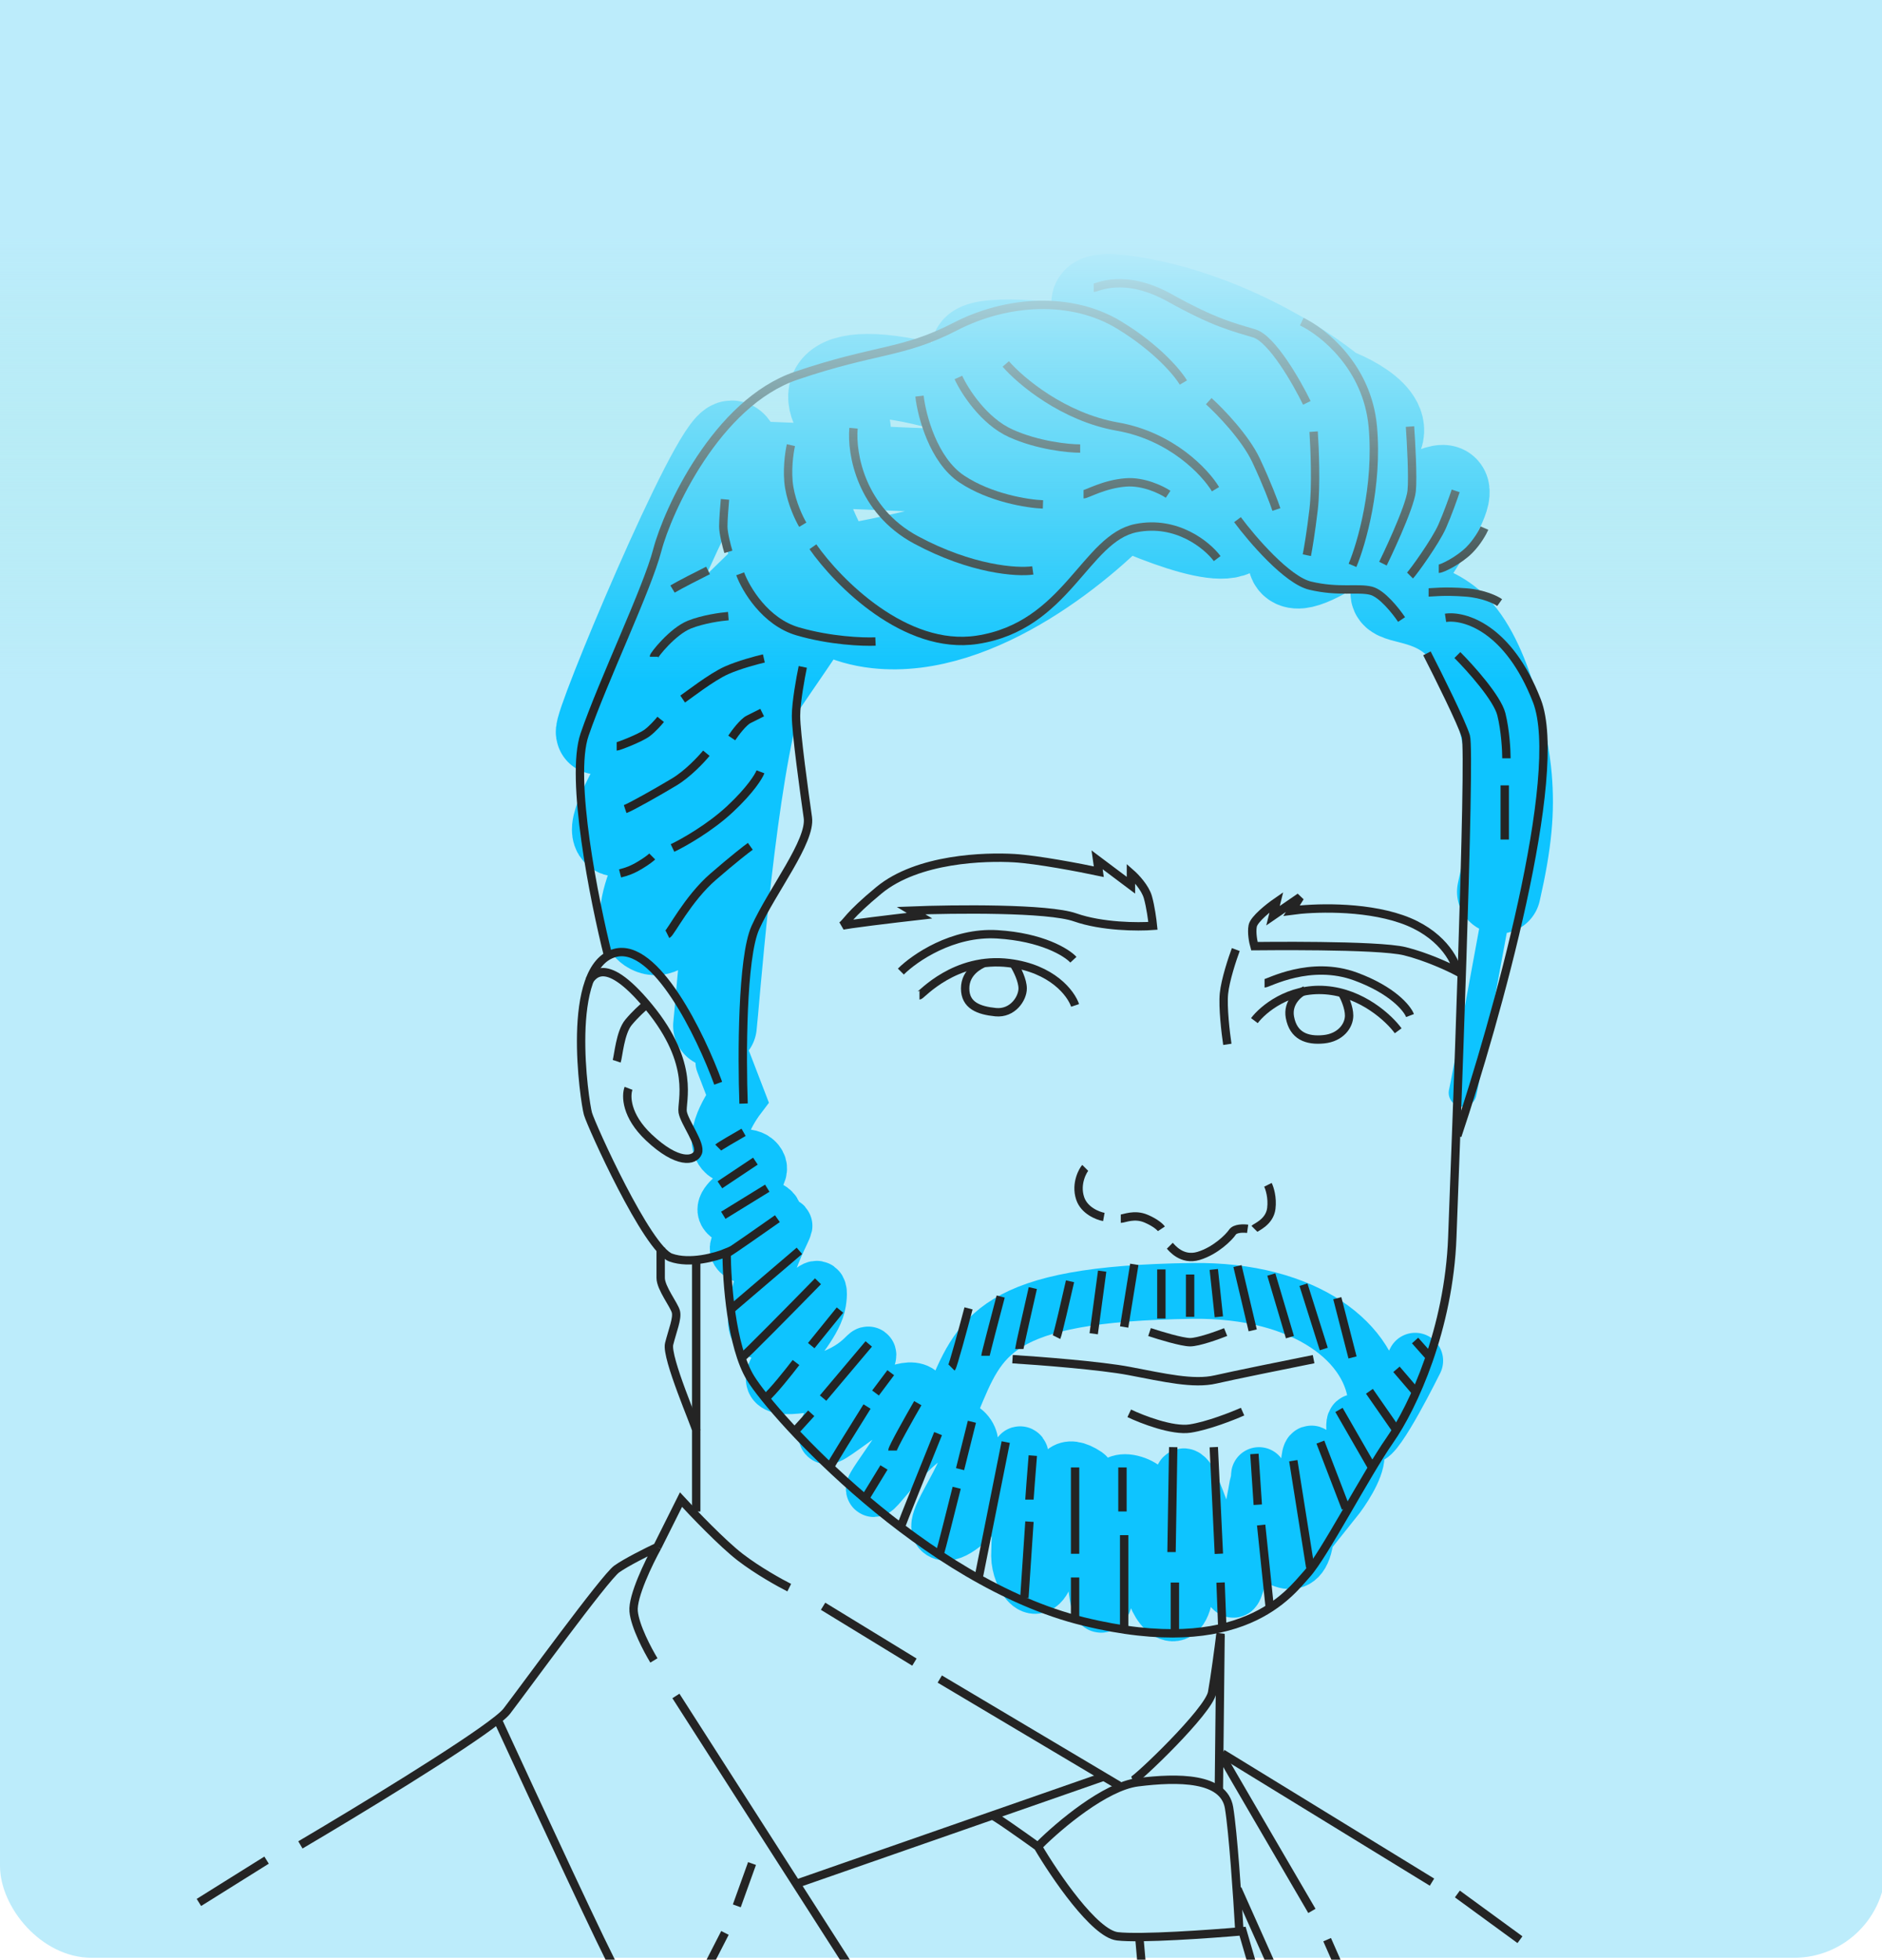 <?xml version="1.0" encoding="UTF-8"?> <svg xmlns="http://www.w3.org/2000/svg" width="246" height="256" viewBox="0 0 246 256" fill="none"><g clip-path="url(#clip0_46201_17831)"><rect y="-0.25" width="246.497" height="256" rx="12" fill="#BCECFB"></rect><path d="M93.457 133.994C93.749 131.66 95.645 105.309 98.927 92.425C94.551 103.486 89.373 124.805 84.705 121.596C78.871 117.585 106.584 80.757 105.125 81.85C103.667 82.944 82.153 111.751 80.33 108.834C78.871 106.5 93.092 85.254 102.208 73.099C94.429 80.757 78.725 95.999 78.142 95.707C77.412 95.342 93.092 57.784 95.645 57.784C98.197 57.784 97.832 80.027 114.606 81.85C128.025 83.309 142.562 71.033 148.153 64.712C136.241 67.994 111.908 74.412 109.866 73.828C107.824 73.245 104.882 64.834 103.667 60.701L138.672 62.16C144.75 65.442 157.779 71.568 161.28 69.817C165.656 67.629 172.584 50.491 175.501 56.326C178.418 62.16 166.385 72.005 168.937 73.828C171.49 75.652 184.252 64.348 188.263 63.618C192.274 62.889 182.794 75.287 182.064 77.11C181.335 78.933 186.177 77.877 190.087 81.486C194.827 85.862 197.015 97.165 197.38 101.541C197.744 105.917 197.414 109.95 195.921 116.491" stroke="#0EC4FF" stroke-width="10.939" stroke-linecap="round"></path><path d="M110.962 55.963C107.316 53.046 105.128 45.753 123.725 50.858C138.602 54.942 155.205 60.095 161.647 62.162C146.211 56.692 118.255 45.534 129.924 44.659C141.592 43.784 157.636 51.101 164.2 54.869C153.261 48.791 134.518 37.074 147.062 38.825C159.605 40.575 170.52 47.576 174.41 50.858C178.299 52.316 184.401 56.109 177.692 59.609C170.982 63.11 167.117 57.908 166.023 54.869" stroke="#0EC4FF" stroke-width="10.939" stroke-linecap="round"></path><path d="M184.985 177.751C184.985 177.751 179.88 188.082 178.786 187.596C177.692 187.11 177.911 186.065 177.328 185.773C176.598 185.408 177.328 187.961 177.328 190.149C177.328 191.899 175.383 194.768 174.41 195.983C173.924 195.011 172.733 192.555 171.858 190.513C170.764 187.961 171.129 193.43 170.764 199.994C170.399 206.558 166.388 203.276 165.294 201.817C164.201 200.359 164.565 192.337 164.565 192.701C164.565 193.066 162.013 206.922 161.283 207.652C160.554 208.381 156.178 194.16 155.085 193.066C153.991 191.972 154.72 194.889 155.085 204.005C155.449 213.121 152.167 211.298 151.073 208.381C149.98 205.464 153.868 195.558 148.156 193.795C141.618 191.777 145.968 206.922 144.145 209.475C142.687 211.517 143.051 193.43 141.957 192.701C136.584 189.119 138.384 199.046 137.217 204.005C135.759 210.204 133.206 205.828 133.206 203.276C133.206 200.723 133.935 188.326 133.206 190.149C132.477 191.972 125.184 201.817 122.996 199.994C121.246 198.535 129.711 189.764 125.913 186.867C121.952 183.845 114.828 194.524 114.245 194.524C113.661 194.524 121.173 185.044 120.808 183.221C119.708 177.72 108.629 188.18 108.046 187.596C107.317 186.867 113.515 177.751 113.515 177.022C113.515 176.292 111.692 180.303 104.035 181.033C96.377 181.762 106.223 174.834 106.952 170.093C107.681 165.353 104.399 171.552 100.388 173.74C97.18 175.49 99.416 166.812 101.847 161.707C104.278 156.602 99.816 165.311 97.107 163.895C93.874 162.205 103.294 159.876 100.753 158.06C99 156.807 97.014 160.073 95.283 158.79C92.827 156.969 100.847 154.243 98.93 151.861C97.8 150.458 95.709 151.785 94.554 150.403C92.76 148.256 96.377 143.475 96.377 143.475L94.554 138.734" stroke="#0EC4FF" stroke-width="7.293" stroke-linecap="round"></path><path d="M124.453 183.219C128.1 174.468 129.923 168.998 155.812 168.633C170.763 168.423 179.514 175.562 179.879 183.219" stroke="#0EC4FF" stroke-width="7.293" stroke-linecap="round"></path><path d="M191.184 142.747C191.475 141.58 194.708 124.028 196.289 115.398" stroke="#0EC4FF" stroke-width="3.646" stroke-linecap="round"></path><path d="M39.266 241.002C46.56 236.704 60.647 228.157 65.045 224.641M85.918 202.089C84.665 202.679 81.849 204.079 80.611 204.963C79.064 206.069 68.451 220.661 66.24 223.536C66.034 223.803 65.623 224.179 65.045 224.641M85.918 202.089L89.013 195.898C90.634 197.667 94.452 201.647 96.751 203.416C99.051 205.185 101.984 206.806 103.163 207.396M85.918 202.089C84.812 204.079 82.645 208.545 82.822 210.491C82.999 212.437 84.665 215.576 85.475 216.903M34.844 242.992L26 248.52M65.045 224.641C69.939 235.254 79.859 256.612 80.39 257.143C80.921 257.673 87.244 260.017 90.34 261.122M90.34 261.122L94.761 252.499M90.34 261.122C88.571 263.333 85.033 268.153 85.033 269.745C85.033 271.337 88.129 276.157 89.676 278.368M96.309 248.962C96.309 248.962 97.522 245.593 98.299 243.434M88.35 221.546L104.082 246.088M115.987 264.66L104.082 246.088M118.861 268.861L123.946 276.82M104.082 246.088C114.269 242.539 121.537 240.007 129.695 237.165M144.066 232.158C138.639 234.049 134.041 235.651 129.695 237.165M129.695 237.165C129.872 237.103 133.748 239.845 135.664 241.223C137.875 244.982 143.049 252.588 146.056 252.942C149.063 253.295 158.216 252.647 162.417 252.278L167.503 269.745" stroke="#242424" stroke-width="1.094"></path><path d="M148.93 253.164L150.477 270.852" stroke="#242424" stroke-width="1.094"></path><path d="M135.887 241.002C138.392 238.496 144.465 233.352 148.71 232.821C154.017 232.158 159.986 232.158 160.65 236.137C161.18 239.321 161.755 247.929 161.976 251.835" stroke="#242424" stroke-width="1.094"></path><path d="M161.754 246.75L170.156 265.543" stroke="#242424" stroke-width="1.094"></path><path d="M107.586 209.828L119.525 217.124" stroke="#242424" stroke-width="1.094"></path><path d="M122.84 219.336L146.276 233.265" stroke="#242424" stroke-width="1.094"></path><path d="M148.047 232.599C148.71 232.378 157.996 223.534 158.438 221.102C158.792 219.156 159.323 215.132 159.544 213.363" stroke="#242424" stroke-width="1.094"></path><path d="M159.541 213.586L159.32 233.706" stroke="#242424" stroke-width="1.094"></path><path d="M159.762 229.062L187.178 245.866" stroke="#242424" stroke-width="1.094"></path><path d="M190.496 247.414L198.677 253.384" stroke="#242424" stroke-width="1.094"></path><path d="M159.762 229.504C159.939 229.858 167.648 243.065 171.48 249.624" stroke="#242424" stroke-width="1.094"></path><path d="M173.473 253.383L179.221 266.428" stroke="#242424" stroke-width="1.094"></path><path d="M91.004 197.447V164.945" stroke="#242424" stroke-width="1.094"></path><path d="M91.002 186.832C91.002 186.389 87.023 177.324 87.465 175.556C87.907 173.787 88.57 172.239 88.349 171.355C88.128 170.47 86.359 168.259 86.359 166.933C86.359 165.872 86.359 163.838 86.359 162.953" stroke="#242424" stroke-width="1.094"></path><path d="M93.877 141.507C91.592 135.242 85.696 123.067 80.39 124.482C73.757 126.251 76.41 143.939 76.852 145.486C77.294 147.034 84.591 163.174 87.686 164.28C90.162 165.164 93.582 164.206 94.982 163.616C94.982 167.375 95.601 175.909 98.078 179.978C101.173 185.063 120.851 206.73 141.634 211.816C162.417 216.901 168.608 208.057 170.819 205.625C173.03 203.193 178.557 192.58 181.653 188.158C184.748 183.736 189.391 173.566 189.833 161.626C190.275 149.687 192.265 98.392 191.602 96.181C191.071 94.413 187.991 88.222 186.517 85.348" stroke="#242424" stroke-width="1.094"></path><path d="M76.852 128.241C77.294 128.02 78.62 124.04 84.811 131.558C91.002 139.075 89.012 143.939 89.233 145.266C89.454 146.592 91.665 149.466 91.223 150.572C90.781 151.677 88.57 152.12 84.811 148.582C81.804 145.752 81.789 143.128 82.158 142.17" stroke="#242424" stroke-width="1.094"></path><path d="M80.609 138.632C80.831 137.969 81.052 134.874 82.157 133.547C83.041 132.486 83.999 131.631 84.368 131.336" stroke="#242424" stroke-width="1.094"></path><path d="M97.194 144.16C96.973 138.117 96.973 125.058 98.742 121.166C100.953 116.302 106.038 109.89 105.596 106.795C105.154 103.7 104.048 95.74 104.048 93.529C104.048 91.76 104.638 88.517 104.933 87.117" stroke="#242424" stroke-width="1.094"></path><path d="M79.507 124.925C77.664 117.629 74.465 101.621 76.411 95.961C78.843 88.886 84.592 76.947 85.918 71.861C87.245 66.776 93.657 52.626 104.048 49.088C114.44 45.551 117.977 46.214 124.831 42.676C131.685 39.139 140.087 38.697 146.278 42.455C151.23 45.462 153.943 48.72 154.68 49.973" stroke="#242424" stroke-width="1.094"></path><path d="M142.961 37.592C143.403 37.592 146.941 35.602 152.91 38.919C158.88 42.235 161.091 42.677 163.965 43.562C166.265 44.269 169.493 49.9 170.819 52.627" stroke="#242424" stroke-width="1.094"></path><path d="M170.156 42.016C172.957 43.342 178.735 47.941 179.442 55.724C180.15 63.506 177.968 71.053 176.789 73.854" stroke="#242424" stroke-width="1.094"></path><path d="M87.242 122.052C87.684 121.831 89.895 117.409 93.212 114.534C95.865 112.235 97.56 110.923 98.076 110.555" stroke="#242424" stroke-width="1.094"></path><path d="M81.051 114.094C81.935 113.873 82.599 113.652 83.704 112.988C84.588 112.458 85.104 112.03 85.252 111.883" stroke="#242424" stroke-width="1.094"></path><path d="M87.906 110.774C89.306 110.11 92.77 108.165 95.424 105.688C98.077 103.212 99.182 101.414 99.403 100.824" stroke="#242424" stroke-width="1.094"></path><path d="M81.715 105.691C82.378 105.47 85.916 103.48 88.127 102.153C89.895 101.092 91.664 99.205 92.328 98.394" stroke="#242424" stroke-width="1.094"></path><path d="M95.644 96.402C96.087 95.739 97.148 94.324 97.856 93.97C98.563 93.617 99.329 93.233 99.624 93.086" stroke="#242424" stroke-width="1.094"></path><path d="M80.609 97.51C80.831 97.51 83.705 96.405 84.589 95.741C85.297 95.211 86.063 94.341 86.358 93.973" stroke="#242424" stroke-width="1.094"></path><path d="M89.234 91.318C89.898 90.876 92.993 88.444 94.983 87.559C96.575 86.852 98.889 86.233 99.847 86.012" stroke="#242424" stroke-width="1.094"></path><path d="M85.477 85.791C85.477 85.57 87.909 82.474 90.12 81.59C91.888 80.882 94.247 80.558 95.205 80.484" stroke="#242424" stroke-width="1.094"></path><path d="M96.75 74.957C97.487 76.947 100.022 81.236 104.267 82.474C108.512 83.713 112.816 83.875 114.438 83.801" stroke="#242424" stroke-width="1.094"></path><path d="M87.906 76.948C88.791 76.417 91.37 75.105 92.549 74.516" stroke="#242424" stroke-width="1.094"></path><path d="M95.206 72.085C94.985 71.347 94.543 69.652 94.543 68.768C94.543 67.884 94.69 66.041 94.764 65.231" stroke="#242424" stroke-width="1.094"></path><path d="M103.383 58.152C103.162 59.11 102.808 61.557 103.162 63.68C103.516 65.802 104.488 67.807 104.931 68.544" stroke="#242424" stroke-width="1.094"></path><path d="M106.258 71.421C109.501 76.064 118.33 84.996 127.704 83.581C139.422 81.812 141.855 70.315 148.487 68.989C153.794 67.927 157.774 71.2 159.1 72.968" stroke="#242424" stroke-width="1.094"></path><path d="M111.563 55.941C111.268 59.184 112.492 66.642 119.744 70.534C126.996 74.425 132.936 74.808 134.999 74.514" stroke="#242424" stroke-width="1.094"></path><path d="M120.188 51.742C120.482 54.322 122.001 60.1 125.715 62.576C129.429 65.052 134.338 65.819 136.328 65.892" stroke="#242424" stroke-width="1.094"></path><path d="M125.273 49.309C126.084 51.077 128.59 55.013 132.127 56.605C135.665 58.197 139.645 58.595 141.192 58.595" stroke="#242424" stroke-width="1.094"></path><path d="M141.633 64.566C142.075 64.566 144.286 63.24 147.16 63.019C149.46 62.842 151.803 63.977 152.688 64.566" stroke="#242424" stroke-width="1.094"></path><path d="M131.465 47.543C133.381 49.754 138.982 54.485 146.057 55.724C153.132 56.962 157.554 61.693 158.881 63.904" stroke="#242424" stroke-width="1.094"></path><path d="M157.996 52.406C159.47 53.733 162.772 57.138 164.187 60.145C165.602 63.152 166.545 65.672 166.84 66.556" stroke="#242424" stroke-width="1.094"></path><path d="M171.705 56.387C171.852 58.524 172.058 63.55 171.705 66.557C171.351 69.564 170.968 71.79 170.82 72.527" stroke="#242424" stroke-width="1.094"></path><path d="M161.754 67.883C163.67 70.462 168.254 75.798 171.261 76.506C175.02 77.39 177.452 76.727 179.221 77.169C180.636 77.523 182.463 79.822 183.2 80.928" stroke="#242424" stroke-width="1.094"></path><path d="M180.766 73.632C180.987 73.189 184.303 66.335 184.524 64.124C184.701 62.356 184.451 57.786 184.303 55.723" stroke="#242424" stroke-width="1.094"></path><path d="M184.305 75.18C184.747 74.738 187.621 70.758 188.506 68.768C189.213 67.176 189.98 65.009 190.274 64.125" stroke="#242424" stroke-width="1.094"></path><path d="M188.066 74.295C188.509 74.295 190.72 73.189 192.046 71.863C193.107 70.801 193.815 69.504 194.036 68.988" stroke="#242424" stroke-width="1.094"></path><path d="M186.738 77.391C187.18 77.391 188.728 77.17 191.602 77.391C193.902 77.568 195.508 78.349 196.024 78.718" stroke="#242424" stroke-width="1.094"></path><path d="M188.949 80.707C191.381 80.338 197.174 81.989 200.888 91.541C204.603 101.092 195.508 133.402 190.497 148.363" stroke="#242424" stroke-width="1.094"></path><path d="M190.496 85.57C192.191 87.265 195.714 91.186 196.245 93.309C196.775 95.431 196.908 98.025 196.908 99.057" stroke="#242424" stroke-width="1.094"></path><path d="M196.688 102.594V109.669" stroke="#242424" stroke-width="1.094"></path><path d="M93.879 149.908C94.056 149.731 96.164 148.508 97.195 147.918" stroke="#242424" stroke-width="1.094"></path><path d="M94.098 154.775L98.741 151.68" stroke="#242424" stroke-width="1.094"></path><path d="M94.543 158.752L100.292 155.215" stroke="#242424" stroke-width="1.094"></path><path d="M95.203 163.617C95.557 163.44 99.625 160.596 101.615 159.195" stroke="#242424" stroke-width="1.094"></path><path d="M95.426 171.137L104.491 163.398" stroke="#242424" stroke-width="1.094"></path><path d="M96.973 177.324C97.15 177.324 103.679 170.691 106.922 167.375" stroke="#242424" stroke-width="1.094"></path><path d="M100.066 182.631C100.951 181.924 103.088 179.241 104.046 177.988" stroke="#242424" stroke-width="1.094"></path><path d="M106.039 175.78L109.798 171.137" stroke="#242424" stroke-width="1.094"></path><path d="M103.824 187.053L106.035 184.621" stroke="#242424" stroke-width="1.094"></path><path d="M107.586 182.634L113.556 175.559" stroke="#242424" stroke-width="1.094"></path><path d="M108.469 191.698C108.469 191.521 111.712 186.318 113.333 183.738" stroke="#242424" stroke-width="1.094"></path><path d="M114.441 181.97L116.431 179.316" stroke="#242424" stroke-width="1.094"></path><path d="M113.113 195.675L115.545 191.695" stroke="#242424" stroke-width="1.094"></path><path d="M116.648 189.488C116.648 189.134 118.859 185.213 119.965 183.297" stroke="#242424" stroke-width="1.094"></path><path d="M117.754 199.434C117.931 198.903 121.07 191.106 122.618 187.273" stroke="#242424" stroke-width="1.094"></path><path d="M122.84 202.974C123.017 202.444 124.388 197.005 125.051 194.352" stroke="#242424" stroke-width="1.094"></path><path d="M125.492 191.917L127.04 185.727" stroke="#242424" stroke-width="1.094"></path><path d="M127.926 206.067L131.463 188.379" stroke="#242424" stroke-width="1.094"></path><path d="M133.898 208.723L134.562 198.773" stroke="#242424" stroke-width="1.094"></path><path d="M134.559 195.897C134.559 195.72 134.853 191.991 135.001 190.148" stroke="#242424" stroke-width="1.094"></path><path d="M140.527 211.598V206.07" stroke="#242424" stroke-width="1.094"></path><path d="M140.527 202.971V191.695" stroke="#242424" stroke-width="1.094"></path><path d="M146.941 213.142V200.539" stroke="#242424" stroke-width="1.094"></path><path d="M146.719 197.444V191.695" stroke="#242424" stroke-width="1.094"></path><path d="M153.574 213.584V206.73" stroke="#242424" stroke-width="1.094"></path><path d="M153.133 202.751C153.133 202.574 153.28 193.539 153.354 189.043" stroke="#242424" stroke-width="1.094"></path><path d="M158.656 189.043L159.32 202.972" stroke="#242424" stroke-width="1.094"></path><path d="M159.543 206.73L159.764 212.479" stroke="#242424" stroke-width="1.094"></path><path d="M163.965 189.93L164.407 196.563" stroke="#242424" stroke-width="1.094"></path><path d="M164.848 199.215L165.953 209.828" stroke="#242424" stroke-width="1.094"></path><path d="M169.051 190.812L171.262 204.742" stroke="#242424" stroke-width="1.094"></path><path d="M172.59 188.383L175.906 197.006" stroke="#242424" stroke-width="1.094"></path><path d="M175.02 184.18L179.22 191.476" stroke="#242424" stroke-width="1.094"></path><path d="M179 181.746L182.538 186.831" stroke="#242424" stroke-width="1.094"></path><path d="M182.535 178.875L185.188 181.97" stroke="#242424" stroke-width="1.094"></path><path d="M184.969 175.113L186.738 177.103" stroke="#242424" stroke-width="1.094"></path><path d="M124.387 178.652C124.564 178.476 125.934 173.42 126.598 170.914" stroke="#242424" stroke-width="1.094"></path><path d="M128.812 177.106C128.812 176.929 130.139 171.873 130.802 169.367" stroke="#242424" stroke-width="1.094"></path><path d="M133.234 176.221C133.234 176.044 134.414 170.841 135.003 168.262" stroke="#242424" stroke-width="1.094"></path><path d="M138.098 174.671C138.275 174.317 139.351 169.66 139.866 167.375" stroke="#242424" stroke-width="1.094"></path><path d="M142.961 174.231L144.066 166.051" stroke="#242424" stroke-width="1.094"></path><path d="M146.941 173.345L148.268 165.164" stroke="#242424" stroke-width="1.094"></path><path d="M151.805 172.24V165.828" stroke="#242424" stroke-width="1.094"></path><path d="M155.562 166.492V172.02" stroke="#242424" stroke-width="1.094"></path><path d="M158.656 165.828L159.32 172.019" stroke="#242424" stroke-width="1.094"></path><path d="M161.754 165.387L163.744 173.788" stroke="#242424" stroke-width="1.094"></path><path d="M166.176 166.492L168.608 174.673" stroke="#242424" stroke-width="1.094"></path><path d="M170.379 167.82L173.032 176.222" stroke="#242424" stroke-width="1.094"></path><path d="M174.801 169.586L176.791 177.324" stroke="#242424" stroke-width="1.094"></path><path d="M150.258 174.008C151.584 174.45 154.503 175.334 155.564 175.334C156.625 175.334 159.102 174.45 160.207 174.008" stroke="#242424" stroke-width="1.094"></path><path d="M132.348 177.547C135.885 177.768 143.889 178.387 147.603 179.095C152.246 179.979 156.005 180.863 158.879 180.2C161.179 179.669 168.387 178.21 171.703 177.547" stroke="#242424" stroke-width="1.094"></path><path d="M147.605 184.623C149.301 185.434 153.266 186.967 155.565 186.613C157.864 186.26 161.092 184.992 162.419 184.402" stroke="#242424" stroke-width="1.094"></path><path d="M141.853 152.562C141.632 152.784 140.526 154.552 141.19 156.542C141.72 158.134 143.475 158.827 144.285 158.974" stroke="#242424" stroke-width="1.094"></path><path d="M146.5 159.197C146.942 159.197 148.269 158.534 149.816 159.197C151.055 159.728 151.659 160.303 151.806 160.524" stroke="#242424" stroke-width="1.094"></path><path d="M152.91 162.733C153.131 162.954 154.458 164.723 156.669 164.059C158.88 163.396 160.649 161.627 161.091 160.964C161.445 160.433 162.565 160.448 163.081 160.522" stroke="#242424" stroke-width="1.094"></path><path d="M163.965 160.522C164.186 160.301 165.955 159.638 166.176 157.869C166.353 156.454 165.955 155.216 165.734 154.773" stroke="#242424" stroke-width="1.094"></path><path d="M160.428 136.424C160.207 134.95 159.809 131.56 159.985 129.792C160.162 128.023 161.091 125.222 161.533 124.043" stroke="#242424" stroke-width="1.094"></path><path d="M117.754 126.917C119.523 125.148 124.519 121.699 130.356 122.053C136.193 122.406 139.421 124.411 140.306 125.369" stroke="#242424" stroke-width="1.094"></path><path d="M120.188 130.011C120.409 130.011 124.831 124.926 131.906 125.81C137.566 126.518 140.013 129.79 140.528 131.338" stroke="#242424" stroke-width="1.094"></path><path d="M165.293 128.462C165.735 128.462 171.263 125.366 177.232 127.577C182.008 129.346 183.939 131.705 184.307 132.663" stroke="#242424" stroke-width="1.094"></path><path d="M163.965 133.326C165.07 131.852 168.475 128.993 173.251 129.346C178.027 129.7 181.579 133.031 182.758 134.653" stroke="#242424" stroke-width="1.094"></path><path d="M170.597 129.348C169.786 129.716 168.253 130.94 168.607 132.885C169.049 135.317 170.818 135.981 173.029 135.759C175.24 135.538 176.345 133.991 176.345 132.664C176.345 131.603 175.756 130.306 175.461 129.79" stroke="#242424" stroke-width="1.094"></path><path d="M128.588 125.809C128.146 126.03 126.156 126.914 126.156 129.125C126.156 131.336 127.925 131.999 130.136 132.22C132.347 132.442 133.674 130.452 133.674 129.125C133.674 128.064 132.937 126.619 132.568 126.03" stroke="#242424" stroke-width="1.094"></path><path d="M120.19 119.618C116.947 119.987 110.373 120.768 110.02 120.945C110.683 120.503 110.815 119.662 114.884 116.302C119.969 112.101 128.813 111.88 132.572 112.101C135.578 112.278 141.194 113.354 143.626 113.87L143.405 112.322L147.827 115.638V114.091C148.417 114.607 149.684 115.948 150.038 117.186C150.392 118.424 150.628 120.208 150.702 120.945C148.785 121.092 144.069 121.077 140.531 119.839C136.993 118.601 124.759 118.734 119.085 118.955L120.19 119.618Z" stroke="#242424" stroke-width="1.094"></path><path d="M183.643 124.263C180.106 123.378 164.187 123.599 163.966 123.599C163.818 123.083 163.568 121.831 163.744 120.946C163.921 120.062 165.882 118.514 166.84 117.851L166.398 119.62L169.935 117.188L168.83 118.956C171.483 118.588 178.072 118.293 183.201 120.062C188.331 121.83 190.202 125.368 190.497 126.916C189.392 126.326 186.473 124.97 183.643 124.263Z" stroke="#242424" stroke-width="1.094"></path><g filter="url(#filter0_b_46201_17831)"><rect width="246" height="128" fill="url(#paint0_linear_46201_17831)"></rect></g></g><defs><filter id="filter0_b_46201_17831" x="-4" y="-4" width="254" height="136" filterUnits="userSpaceOnUse" color-interpolation-filters="sRGB"><feFlood flood-opacity="0" result="BackgroundImageFix"></feFlood><feGaussianBlur in="BackgroundImageFix" stdDeviation="2"></feGaussianBlur><feComposite in2="SourceAlpha" operator="in" result="effect1_backgroundBlur_46201_17831"></feComposite><feBlend mode="normal" in="SourceGraphic" in2="effect1_backgroundBlur_46201_17831" result="shape"></feBlend></filter><linearGradient id="paint0_linear_46201_17831" x1="123" y1="0" x2="123" y2="128" gradientUnits="userSpaceOnUse"><stop offset="0.24" stop-color="#BCECFB"></stop><stop offset="0.696" stop-color="#AEECE8" stop-opacity="0"></stop></linearGradient><clipPath id="clip0_46201_17831"><rect width="246" height="256" fill="white"></rect></clipPath></defs></svg> 